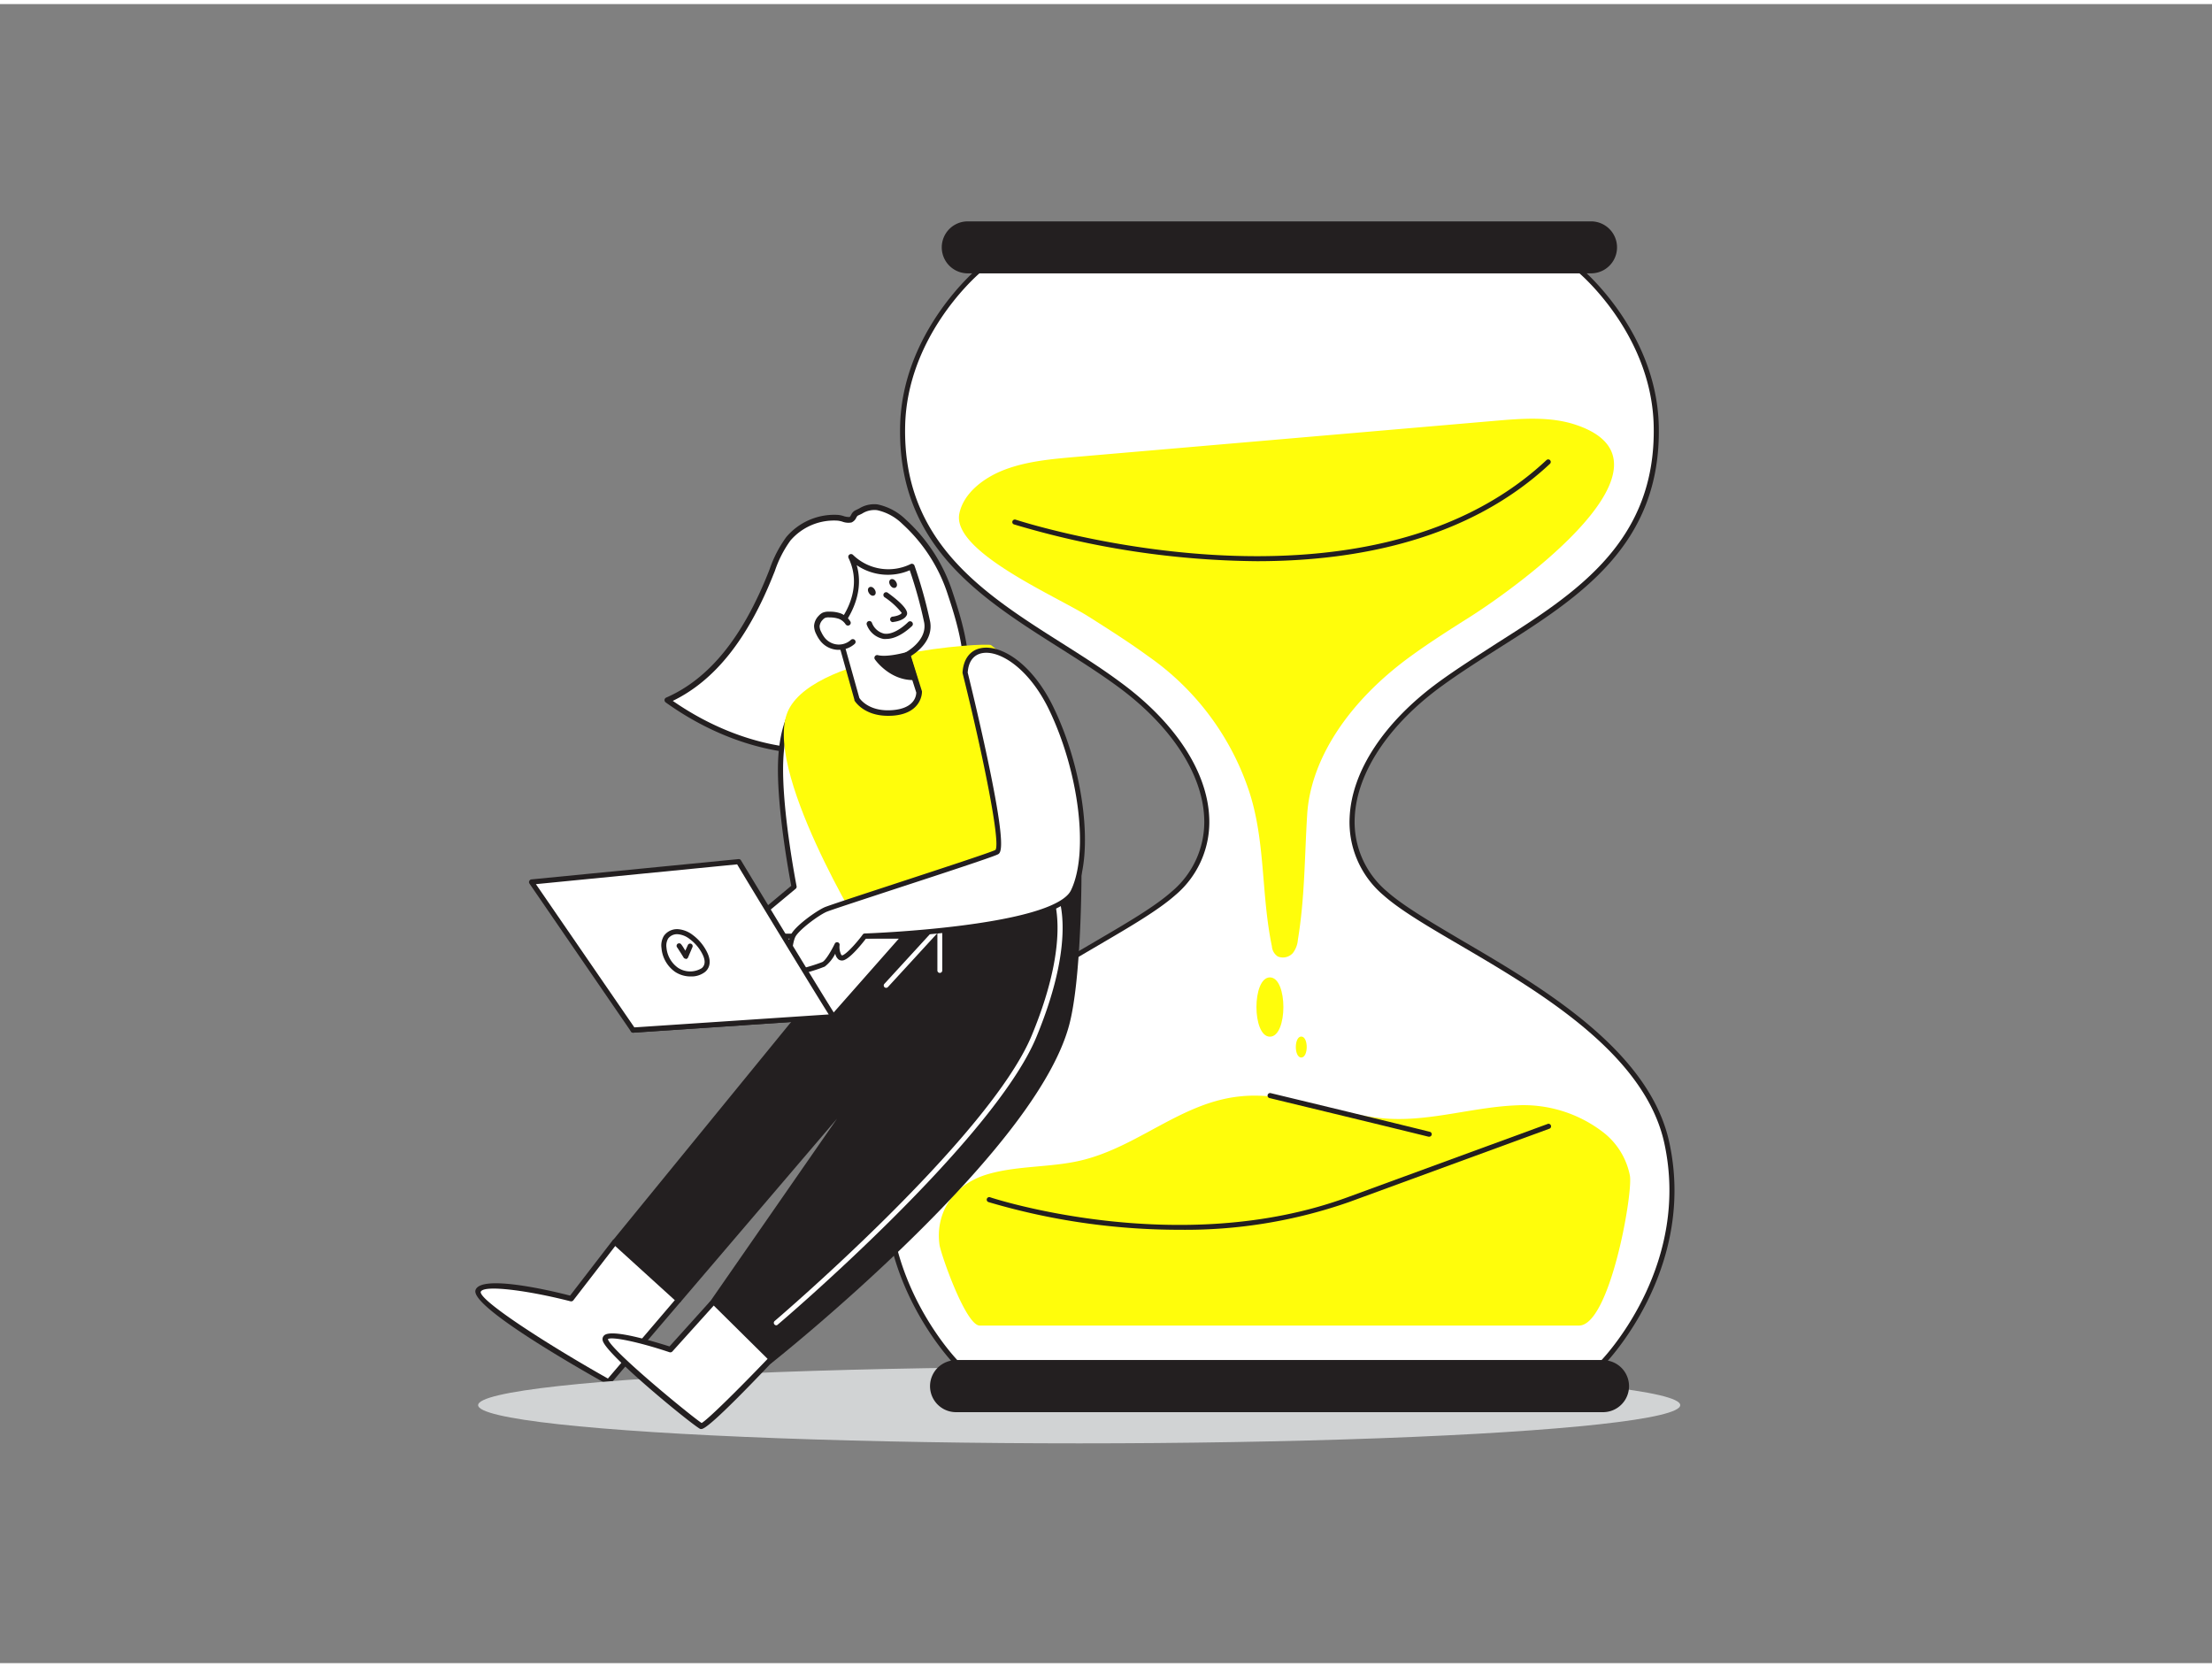 <svg height="306" viewBox="0 0 400 300" width="406" xmlns="http://www.w3.org/2000/svg"><rect x="0" y="0" width="400" height="300" fill="#808080" stroke="none"/><path d="m122.72 234.33-12.66 14.83s-24.5-13.75-23.6-16.46 16.82 1.38 16.82 1.38l7.9-10.24" fill="#fff"/><path d="m110.06 249.66a.45.45 0 0 1 -.25-.07c-7.47-4.19-24.75-14.25-23.82-17.05s12.93-.08 17.1 1l7.7-10a.51.51 0 0 1 .7-.09.5.5 0 0 1 .09.7l-7.9 10.24a.5.5 0 0 1 -.52.18c-7.47-1.92-15.77-3.06-16.23-1.7-.22 1.55 11.7 9.3 23 15.67l12.41-14.54a.5.5 0 0 1 .76.64l-12.67 14.83a.46.46 0 0 1 -.37.19z" fill="#231f20"/><path d="m163.46 93.56a9.67 9.67 0 0 0 -4.82-2.56c-1.56-.23-2.42.43-3.72 1-.52.23-.58 1-1.13 1.23s-1.68-.34-2.31-.36a10.9 10.9 0 0 0 -8.92 3.83 22.74 22.74 0 0 0 -3.12 6.18c-3.74 9.44-9.47 18.92-18.78 23 8.41 6 18.69 9.81 29 9.21a34.65 34.65 0 0 0 14.39-4.09c3.49-1.89 9.83-5.8 10.46-10.14.59-4.07-1.34-10.31-2.62-14.15a29.84 29.84 0 0 0 -8.43-13.15z" fill="#fff"/><path d="m147.54 135.63c-9.13 0-18.69-3.28-27.17-9.36a.51.51 0 0 1 -.2-.46.49.49 0 0 1 .29-.4c7.74-3.38 13.8-10.82 18.52-22.72l.21-.54a21.72 21.72 0 0 1 3-5.78 11.35 11.35 0 0 1 9.32-4 4.38 4.38 0 0 1 1 .2 3.1 3.1 0 0 0 1.09.18c.11 0 .21-.22.32-.4a1.68 1.68 0 0 1 .76-.81c.25-.11.48-.23.7-.34a5.2 5.2 0 0 1 3.3-.73 10.36 10.36 0 0 1 5.08 2.71 30.48 30.48 0 0 1 8.57 13.37c1.42 4.24 3.23 10.33 2.64 14.39-.62 4.22-6.16 8-10.71 10.5a35.33 35.33 0 0 1 -14.59 4.13q-1.05.06-2.13.06zm-25.88-9.63c8.79 6.09 18.69 9.15 28 8.61a34 34 0 0 0 14.17-4c6.15-3.33 9.77-6.79 10.2-9.77.56-3.84-1.21-9.79-2.59-13.92a29.48 29.48 0 0 0 -8.29-12.94 9.35 9.35 0 0 0 -4.56-2.47 4.17 4.17 0 0 0 -2.72.64c-.23.11-.47.23-.73.34a1 1 0 0 0 -.31.41 1.68 1.68 0 0 1 -.86.84 3.08 3.08 0 0 1 -1.67-.16 4.92 4.92 0 0 0 -.81-.17 10.38 10.38 0 0 0 -8.55 3.59 20.49 20.49 0 0 0 -2.82 5.51l-.22.54c-4.66 11.76-10.63 19.26-18.24 22.95z" fill="#231f20"/><path d="m146.09 125.43c1.66-1.75-4.35-.39-4.91 11.09-.43 8.76 2.4 23.07 2.4 23.07l-18.82 15.74 11.63 3.32s21.21-15.42 21.2-16.55-11.5-36.67-11.5-36.67z" fill="#fff"/><path d="m136.39 179.11a.3.3 0 0 1 -.13 0l-11.63-3.32a.47.47 0 0 1 -.32-.35.47.47 0 0 1 .16-.44l18.61-15.56c-.38-2-2.76-14.86-2.36-22.92.41-8.31 3.7-11.76 5.23-12.12a.69.69 0 0 1 .81.26.8.8 0 0 1 -.16.89c2.09 6.45 11.4 35.45 11.45 36.55s-11.63 9.82-21.39 16.92a.46.46 0 0 1 -.27.09zm-10.68-4 10.59 3c7.73-5.62 19.93-14.76 20.82-16.11-.31-1.69-7-22.6-11.47-36.47-1.17.87-3.66 3.85-4 11-.42 8.61 2.37 22.82 2.4 23a.47.47 0 0 1 -.16.44z" fill="#231f20"/><ellipse cx="195.15" cy="253.35" fill="#d1d3d4" rx="108.69" ry="6.91"/><path d="m179.22 115.92c-.69-.54-31.28 1.36-36.56 11.57s13.72 41 13.72 41l38.69-11.59s2.76-26.42-15.85-40.98z" fill="#fffd0b"/><path d="m301.41 205.93c5 23-11.6 39.73-11.6 39.73h-116.89s-16.58-16.66-11.61-39.73 40.2-35.64 50.91-45.1 6.89-25.54-9.95-37.84-39.64-20.1-39-46.67c.38-17 13.78-28.07 13.78-28.07h108.67s13.4 11 13.78 28.07c.6 26.57-22.2 34.37-39.05 46.67s-20.67 28.38-9.95 37.84 45.94 22.08 50.91 45.1z" fill="#fff"/><path d="m289.81 246.12h-116.89a.47.47 0 0 1 -.33-.14c-.16-.17-16.69-17.15-11.72-40.15 3.6-16.66 23.06-28.06 37.27-36.38 5.78-3.38 10.76-6.3 13.78-9a16.42 16.42 0 0 0 5.83-13.41c-.37-8-6.11-16.69-15.75-23.72-3.31-2.42-6.93-4.71-10.43-6.93-14.4-9.11-29.28-18.54-28.8-40.12.38-17 13.81-28.3 13.95-28.41a.44.44 0 0 1 .29-.11h108.71a.46.46 0 0 1 .29.11c.13.11 13.56 11.37 13.95 28.41.48 21.58-14.41 31-28.81 40.12-3.49 2.22-7.11 4.51-10.43 6.93-9.63 7-15.37 15.68-15.74 23.72a16.41 16.41 0 0 0 5.82 13.41c3 2.66 8 5.58 13.78 9 14.21 8.32 33.68 19.72 37.28 36.38 5 23-11.56 40-11.73 40.15a.43.43 0 0 1 -.32.14zm-116.7-.92h116.5c1.53-1.63 16-17.75 11.36-39.18-3.52-16.27-22.79-27.54-36.85-35.78-5.81-3.4-10.84-6.34-13.92-9.07a17.28 17.28 0 0 1 -6.14-14.17c.39-8.32 6.26-17.22 16.12-24.42 3.35-2.44 7-4.74 10.49-7 14.18-9 28.84-18.27 28.37-39.33-.35-15.75-12.15-26.46-13.49-27.62h-108.37c-1.34 1.16-13.14 11.87-13.5 27.62-.47 21.06 14.2 30.35 28.38 39.33 3.51 2.22 7.14 4.52 10.48 7 9.86 7.2 15.74 16.1 16.12 24.42a17.27 17.27 0 0 1 -6.13 14.13c-3.09 2.73-8.11 5.67-13.92 9.07-14.07 8.24-33.33 19.51-36.85 35.78-4.63 21.47 9.82 37.59 11.35 39.22z" fill="#231f20"/><path d="m196.79 110.72c3.61 2.29 7.35 4.65 10.89 7.24a48.23 48.23 0 0 1 18 23.8c3.22 9.24 2.32 19.08 4.32 28.63a2.39 2.39 0 0 0 1.07 1.83 2.42 2.42 0 0 0 2.71-.61 4.51 4.51 0 0 0 .92-2.42c1.26-7.66 1.2-14.89 1.68-22.65.62-9.92 7.37-20.34 18.62-28.54 3.55-2.59 7.28-4.95 10.9-7.24 8.14-5.16 40-27.94 18.82-34.76-4.53-1.45-9.58-1.06-14.41-.64l-75.72 6.52c-4.39.38-8.87.78-12.88 2.3s-7.53 4.38-8.24 8c-1.3 6.82 17.4 14.82 23.32 18.54z" fill="#fffd0b"/><path d="m289.9 204a23.62 23.62 0 0 0 -15.51-4.87c-7.74.28-15.27 2.81-23 2.44-9.21-.44-17.91-5-27.07-4.06-10.75 1.06-18.55 9.21-29 11.63-5.55 1.28-11.59.87-17 2.54-6.38 2-9.17 7.37-8.43 12.67.23 1.65 4.74 14.61 7.27 14.61h108.37c5.57 0 9.77-23.8 9.21-27.1a13.07 13.07 0 0 0 -4.84-7.86z" fill="#fffd0b"/><rect fill="#231f20" height="8.51" rx="4.26" width="121.2" x="170.76" y="39.74"/><path d="m287.71 48.69h-112.71a4.7 4.7 0 0 1 0-9.4h112.71a4.7 4.7 0 0 1 0 9.4zm-112.71-8.51a3.82 3.82 0 1 0 0 7.63h112.71a3.82 3.82 0 0 0 0-7.63z" fill="#231f20"/><rect fill="#231f20" height="8.51" rx="4.26" width="125.55" x="168.59" y="245.66"/><path d="m289.88 254.62h-117a4.7 4.7 0 0 1 0-9.4h117a4.7 4.7 0 1 1 0 9.4zm-117-8.52a3.82 3.82 0 0 0 0 7.64h117a3.82 3.82 0 0 0 0-7.64z" fill="#231f20"/><path d="m229.64 176c-3.24 0-3.25 10.72 0 10.72s3.25-10.72 0-10.72z" fill="#fffd0b"/><path d="m235.31 186.7c-1.31 0-1.31 3.79 0 3.79s1.32-3.79 0-3.79z" fill="#fffd0b"/><path d="m227.3 100.74a157.34 157.34 0 0 1 -43.93-6.65.44.44 0 0 1 -.29-.57.46.46 0 0 1 .58-.29c.62.21 62.72 20.36 96-10.78a.46.46 0 0 1 .63.67c-14.68 13.73-34.85 17.62-52.99 17.62z" fill="#231f20"/><path d="m213.29 221.64a121.56 121.56 0 0 1 -34.51-5 .46.46 0 1 1 .29-.87c.33.12 34.08 11.17 64.58 0l36.17-13.25a.46.46 0 1 1 .31.86l-36.13 13.23a89.7 89.7 0 0 1 -30.71 5.03z" fill="#231f20"/><path d="m258.44 204.81h-.11c-10.42-2.57-28.61-6.94-28.8-7a.46.46 0 0 1 .22-.89c.18.05 18.37 4.41 28.8 7a.45.45 0 0 1 .34.55.46.46 0 0 1 -.45.34z" fill="#231f20"/><path d="m164.07 117.65 2.16 6.76s.11 3.37-4.75 3.76-6.54-2.49-6.54-2.49l-3.56-12.75s5.82-6.06 2.46-13a9.71 9.71 0 0 0 11 1.76 86 86 0 0 1 2.82 10.1c.61 3.67-3.59 5.86-3.59 5.86z" fill="#fff"/><path d="m160.58 128.7c-4.4 0-6-2.65-6.07-2.77a.61.61 0 0 1 0-.12l-3.57-12.74a.52.52 0 0 1 .12-.48c.06-.06 5.54-5.91 2.38-12.43a.5.5 0 0 1 .81-.56 9.16 9.16 0 0 0 10.44 1.65.47.47 0 0 1 .4 0 .44.44 0 0 1 .28.3 82.51 82.51 0 0 1 2.84 10.18c.55 3.34-2.42 5.5-3.49 6.16l2 6.38a.59.59 0 0 1 0 .13s.06 3.85-5.21 4.27c-.32.02-.63.03-.93.03zm-5.18-3.23c.24.36 1.87 2.53 6 2.2s4.28-2.75 4.29-3.18l-2.13-6.68a.5.5 0 0 1 .24-.6s3.87-2.07 3.33-5.33a79.11 79.11 0 0 0 -2.62-9.5 10 10 0 0 1 -9.59-.92c1.65 5.68-2.11 10.53-3 11.6z" fill="#231f20"/><path d="m153.39 111.87a3.19 3.19 0 0 0 -1.52-1.24 5.4 5.4 0 0 0 -1.84-.27 2.12 2.12 0 0 0 -1 .14 1.71 1.71 0 0 0 -.56.44 2.3 2.3 0 0 0 -.71 1.49 2.77 2.77 0 0 0 .36 1.31 5.43 5.43 0 0 0 .8 1.25 3.75 3.75 0 0 0 5.33.31" fill="#fff"/><path d="m151.73 116.77h-.24a4.26 4.26 0 0 1 -3-1.44 6 6 0 0 1 -.87-1.36 3.36 3.36 0 0 1 -.41-1.54 2.84 2.84 0 0 1 .84-1.82 2.4 2.4 0 0 1 .72-.56 2.77 2.77 0 0 1 1.23-.18 5.79 5.79 0 0 1 2 .3 3.63 3.63 0 0 1 1.76 1.45.49.49 0 0 1 -.16.69.51.51 0 0 1 -.69-.16 2.58 2.58 0 0 0 -1.26-1 5.18 5.18 0 0 0 -1.68-.24 1.75 1.75 0 0 0 -.78.09 1.5 1.5 0 0 0 -.41.33 1.94 1.94 0 0 0 -.57 1.17 2.3 2.3 0 0 0 .31 1.07 5 5 0 0 0 .72 1.14 3.33 3.33 0 0 0 2.26 1.1 3.25 3.25 0 0 0 2.36-.83.5.5 0 0 1 .71 0 .49.49 0 0 1 0 .7 4.26 4.26 0 0 1 -2.84 1.09z" fill="#231f20"/><path d="m160.24 106.85s3.61 2.62 3.28 3.43-2 1-2 1" fill="#fff"/><path d="m161.49 111.76a.5.5 0 0 1 -.05-1c.59-.06 1.48-.33 1.62-.67a13.38 13.38 0 0 0 -3.11-2.84.5.5 0 0 1 -.11-.69.49.49 0 0 1 .7-.11c2.6 1.89 3.76 3.24 3.45 4-.43 1-2.11 1.25-2.44 1.28z" fill="#231f20"/><ellipse cx="157.59" cy="106.16" fill="#231f20" rx=".61" ry=".86" transform="matrix(.844 -.537 .537 .844 -32.36 101.21)"/><ellipse cx="161.44" cy="104.76" fill="#231f20" rx=".61" ry=".86" transform="matrix(.844 -.537 .537 .844 -31.01 103.05)"/><path d="m164.61 112s-4.84 5.13-7.37 0" fill="#fff"/><g fill="#231f20"><path d="m160.27 114.8a2.92 2.92 0 0 1 -.51 0 4 4 0 0 1 -3-2.52.51.51 0 0 1 .23-.67.5.5 0 0 1 .67.23 3.12 3.12 0 0 0 2.22 2c2 .31 4.32-2.07 4.34-2.09a.5.5 0 0 1 .71 0 .51.51 0 0 1 0 .71c-.05.01-2.28 2.34-4.66 2.34z"/><path d="m164.07 117.65s-3.53 1-5.45.57c0 0 2.55 3.63 6.68 3.52z"/><path d="m165.12 122.24c-4.24 0-6.8-3.58-6.91-3.74a.5.5 0 0 1 .53-.77c1.77.44 5.16-.54 5.19-.55a.5.5 0 0 1 .62.33l1.23 4.08a.49.49 0 0 1 -.07.44.51.51 0 0 1 -.39.21zm-5.3-3.4a8 8 0 0 0 4.81 2.38l-.89-3a16.92 16.92 0 0 1 -3.91.58z"/><path d="m195.07 156.94s0 19.52-2.27 27.76c-6.46 23.36-53.63 60.68-53.63 60.68l-10.45-10.38 28.73-41.38-34.73 40.67-11.54-10.49 45.2-55.31z"/><path d="m139.17 245.88a.52.52 0 0 1 -.35-.14l-10.45-10.34a.5.5 0 0 1 -.06-.64l23.05-33.21-28.26 33.1a.48.48 0 0 1 -.35.18.47.47 0 0 1 -.36-.13l-11.54-10.49a.5.5 0 0 1 0-.69l45.15-55.31a.49.49 0 0 1 .24-.16l38.69-11.59a.53.53 0 0 1 .44.08.52.52 0 0 1 .2.4c0 .8 0 19.68-2.29 27.9-2.7 9.77-12.58 23-29.37 39.32-12.47 12.13-24.31 21.52-24.43 21.61a.51.51 0 0 1 -.31.11zm-9.8-10.88 9.83 9.73c4.3-3.46 47.07-38.26 53.12-60.15 2-7.23 2.22-23.46 2.25-27l-37.9 11.42-44.8 54.83 10.81 9.83 34.39-40.28a.49.49 0 0 1 .68-.07.48.48 0 0 1 .1.67z"/></g><path d="m128.72 235-7.5 8.33s-12.29-4.13-11.75-1.8 16.54 15.33 17.35 15.6 12.35-11.79 12.35-11.79" fill="#fff"/><path d="m126.81 257.67h-.14c-1-.33-17.09-13.43-17.68-16a.93.93 0 0 1 .27-.94c1.37-1.24 9 1.13 11.81 2l7.28-8.08a.5.5 0 0 1 .74.67l-7.5 8.32a.5.5 0 0 1 -.53.14c-5.44-1.83-10.54-2.9-11.13-2.36.5 2 15.14 14 16.95 15.16 1.17-.66 6.92-6.37 11.93-11.6a.49.49 0 0 1 .7 0 .5.5 0 0 1 0 .71c-10.46 11-12.19 11.98-12.7 11.98z" fill="#231f20"/><path d="m140.38 238.91a.43.43 0 0 1 -.34-.16.43.43 0 0 1 .05-.62c.39-.33 38.86-33.17 46.51-51.7 7.58-18.35 3.59-25.67 3.55-25.74a.44.44 0 0 1 .77-.44c.17.3 4.28 7.69-3.5 26.52s-46.37 51.7-46.76 52a.43.43 0 0 1 -.28.14z" fill="#fff"/><path d="m160.24 177.89a.46.46 0 0 1 -.3-.12.43.43 0 0 1 0-.62l9.68-10.56a.45.45 0 0 1 .49-.11.44.44 0 0 1 .28.41v7.86a.44.44 0 1 1 -.88 0v-6.75l-8.92 9.72a.47.47 0 0 1 -.35.17z" fill="#fff"/><path d="m150.67 183.1 12.87-14.57h-31.92l-17.13 16.98z" fill="#fff"/><path d="m114.49 186a.46.46 0 0 1 -.42-.27.46.46 0 0 1 .09-.51l17.14-17a.48.48 0 0 1 .32-.13h31.92a.45.45 0 0 1 .42.27.49.49 0 0 1 -.07.49l-12.89 14.56a.46.46 0 0 1 -.31.15l-36.17 2.44zm17.32-17-16.13 16 34.77-2.31 12.08-13.69z" fill="#231f20"/><path d="m174.51 120.86s7.86 31.55 5.68 32.55-29.42 9.7-30.93 10.36-5.18 3.32-5.85 4.76-1.28 7.15 0 6.78a47.39 47.39 0 0 0 5.52-1.65c1-.52 2.45-3.53 2.45-3.53s-.18 2.91 1.19 2.29 3.81-3.89 3.81-3.89 34.35-1.17 37.69-8.06 1.51-21.77-4-33.14-15.07-13.43-15.56-6.47z" fill="#fff"/><path d="m143.3 175.79a.82.82 0 0 1 -.63-.31c-.93-1.09-.24-5.93.33-7.15.73-1.57 4.47-4.26 6.08-5 .68-.3 6.17-2.1 12.54-4.19 8-2.63 17.18-5.62 18.38-6.18 1-1.19-2.25-17.22-5.94-32a.76.76 0 0 1 0-.15c.17-2.39 1.39-4 3.35-4.35 3.6-.69 9.23 2.74 13.07 10.65 5.59 11.52 7.39 26.57 4 33.54s-34.65 8.18-37.86 8.3c-.57.75-2.56 3.28-3.86 3.87a1.09 1.09 0 0 1 -1.11-.05 1.76 1.76 0 0 1 -.61-1.06 6.65 6.65 0 0 1 -1.9 2.34 28.88 28.88 0 0 1 -4.27 1.32c-.53.14-1 .26-1.33.36a1 1 0 0 1 -.24.06zm31.67-55c.2.81 2.05 8.31 3.64 15.84 3.46 16.37 2.37 16.88 1.78 17.15-1.25.58-10.41 3.58-18.49 6.22-6.08 2-11.82 3.87-12.45 4.15-1.55.69-5 3.29-5.63 4.53s-1 5.71-.45 6.18a7.61 7.61 0 0 1 1.27-.39 30.73 30.73 0 0 0 4.08-1.25c.63-.33 1.71-2.22 2.24-3.33a.46.46 0 0 1 .87.22 3.12 3.12 0 0 0 .34 1.89h.22c1-.47 3-2.87 3.63-3.76a.44.44 0 0 1 .35-.18c.08 0 8.67-.3 17.55-1.44 14.68-1.88 18.84-4.5 19.74-6.36 3.27-6.75 1.47-21.44-4-32.75-3.6-7.4-8.91-10.75-12.07-10.14-1.54.3-2.46 1.52-2.59 3.46z" fill="#231f20"/><path d="m150.67 183.1c-1.22-1.75-17.12-28-17.12-28l-37.46 3.68 18.4 26.75z" fill="#fff"/><path d="m114.49 186a.47.47 0 0 1 -.38-.2l-18.39-26.8a.46.46 0 0 1 0-.45.47.47 0 0 1 .37-.27l37.45-3.67a.45.45 0 0 1 .44.21c.16.27 15.91 26.28 17.1 28a.45.45 0 0 1 0 .46.46.46 0 0 1 -.38.26l-36.18 2.46zm-17.58-26.86 17.8 25.9 35.15-2.34c-2.66-4.2-15-24.5-16.56-27.14z" fill="#231f20"/><path d="m127.51 171.77a8 8 0 0 0 -2.51-3.06 4.59 4.59 0 0 0 -2.33-1 2.47 2.47 0 0 0 -2.23 1 3 3 0 0 0 -.37 1.94 5.49 5.49 0 0 0 2.27 4c2.29 1.54 6.85.69 5.17-2.88z" fill="#fff"/><path d="m124.92 175.83a5.09 5.09 0 0 1 -2.83-.82 5.85 5.85 0 0 1 -2.47-4.3 3.35 3.35 0 0 1 .44-2.23 2.92 2.92 0 0 1 2.65-1.19 5 5 0 0 1 2.57 1.05 8.53 8.53 0 0 1 2.64 3.23c.9 1.92.12 3-.43 3.45a4 4 0 0 1 -2.57.81zm-2.45-7.64a2 2 0 0 0 -1.65.79 2.55 2.55 0 0 0 -.3 1.64 5 5 0 0 0 2.08 3.64 4 4 0 0 0 4.3.07c.62-.53.68-1.33.2-2.37a7.61 7.61 0 0 0 -2.37-2.88 4 4 0 0 0 -2.09-.88z" fill="#231f20"/><path d="m122.76 170.3a21.73 21.73 0 0 1 1.2 1.87l.8-1.87" fill="#fff"/><path d="m124 172.63a.45.45 0 0 1 -.39-.23c-.43-.72-1-1.57-1.1-1.75a.47.47 0 0 1 -.16-.36.45.45 0 0 1 .45-.45c.26 0 .33 0 1.13 1.33l.45-1a.46.46 0 0 1 .6-.25.46.46 0 0 1 .24.6l-.8 1.88a.48.48 0 0 1 -.39.28z" fill="#231f20"/></svg>